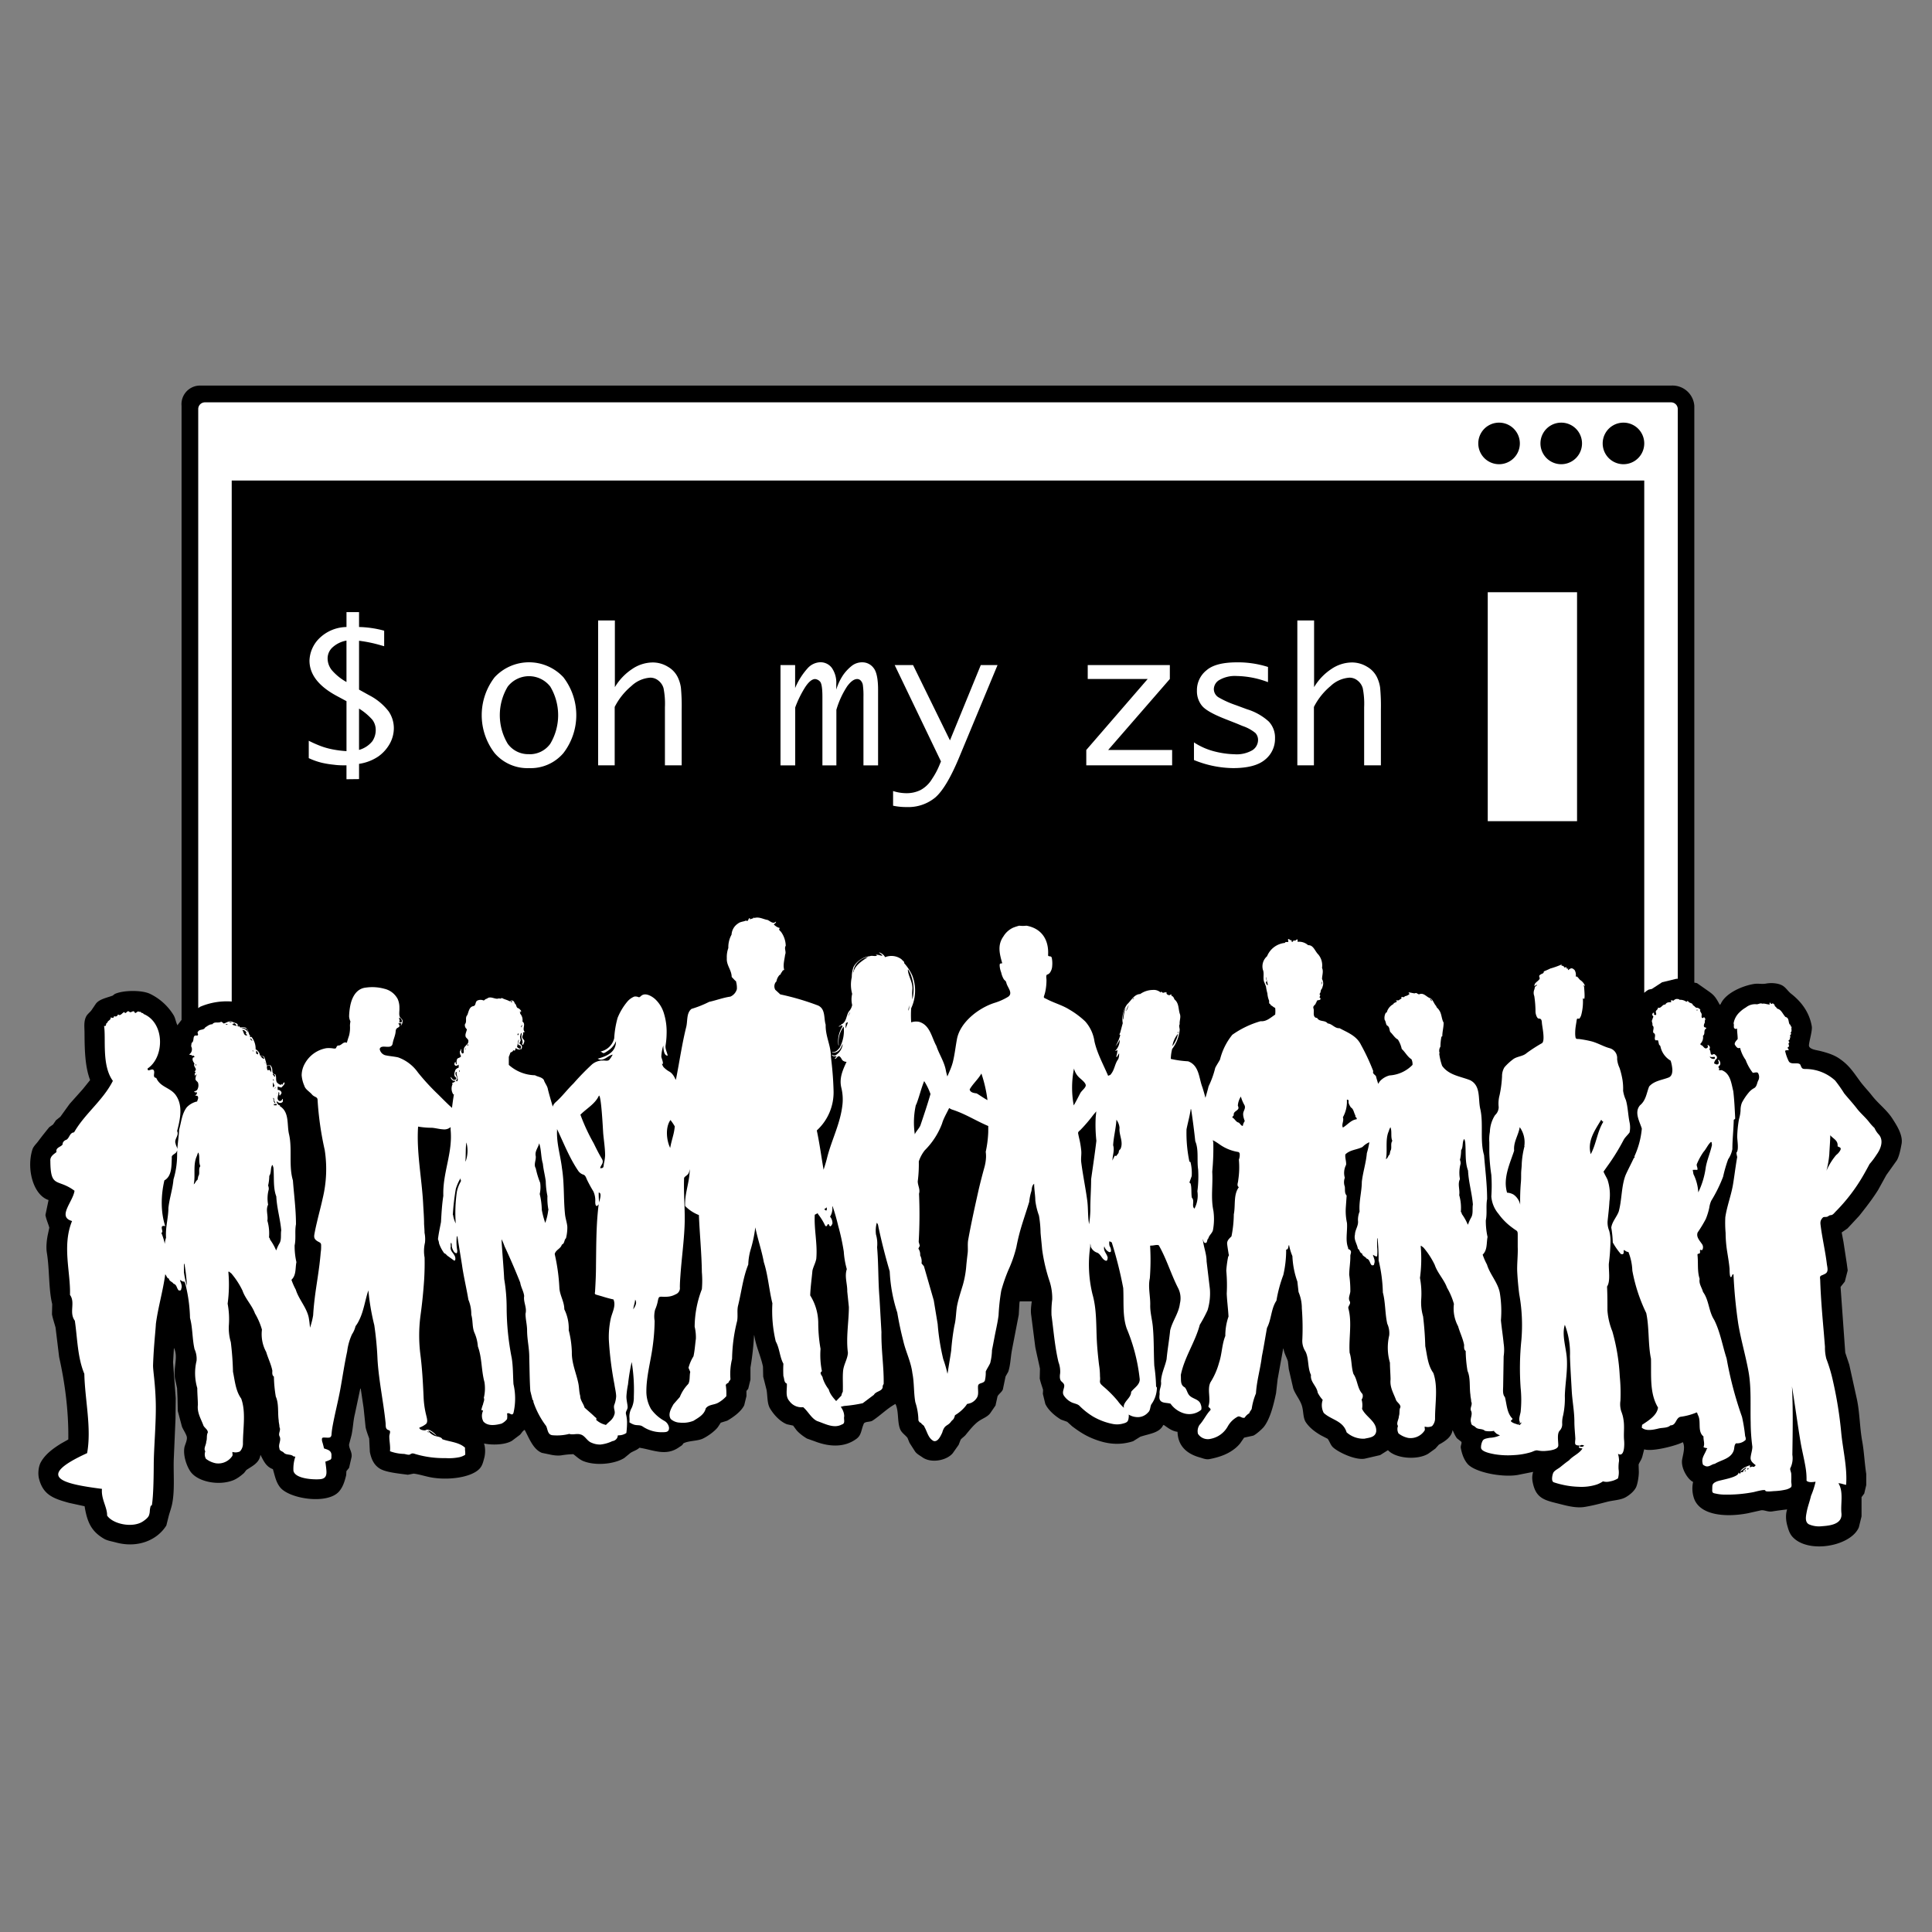 <svg xmlns="http://www.w3.org/2000/svg" viewBox="0 0 128 128"><rect x="0" y="0" width="128" height="128" fill="#808080" stroke="none"/><path fill-rule="evenodd" d="M125.983 75.792c-.065.344-.15.804-.311 1.08l-.696.977-.548.992c-.373.597-.812 1.158-1.243 1.702l-.784.844-.385.266.118.622.222 1.45.059.444-.192.74-.281.355.311 4.351.266.799.503 2.279c.194.895.183 1.85.355 2.797.127.701.149 1.39.266 2.161v.74l-.133.562-.178.237v1.272l-.178.725c-.512 1.235-3.271 1.764-4.351.681-.221-.221-.304-.472-.4-.829-.085-.316-.111-.712 0-1.036-.303.033-.656.08-.991.133-.295.047-.514-.109-.74-.074l-.858.192c-1.489.295-3.282.146-3.611-1.08a2.009 2.009 0 0 1-.03-.992c-.348-.154-.829-.921-.725-1.495.064-.356.213-.815.044-1.14-.356.206-2.011.657-2.56.474l-.118.459c-.061.239-.191.383-.252.548l.015.488c.001.298-.081.821-.192 1.036-.135.261-.414.49-.666.636-.344.2-.812.201-1.243.311-.47.12-.947.252-1.495.34-.546.088-1.157-.073-1.569-.178-.948-.241-1.568-.319-1.82-1.258-.081-.3-.117-.575-.015-.888l-1.036.207c-1.085.177-2.862-.198-3.315-.74-.228-.272-.366-.627-.444-1.051-.028-.153.094-.327.03-.414l-.281-.222c-.134-.174-.187-.336-.296-.548-.06.476-.539.764-.903.962a63.6 63.6 0 0 1-.237.266l-.474.34c-.72.435-2.153.322-2.664-.237l-.518.326-1.021.237c-.667.121-1.907-.501-2.161-.814-.124-.153-.173-.341-.296-.503l-.459-.237c-.377-.221-.732-.487-.977-.844-.22-.32-.144-.776-.296-1.184-.138-.37-.423-.706-.548-1.066l-.296-1.288-.059-.518c-.08-.258-.24-.508-.296-.844h-.015l-.37 2.042-.104.918c-.16.767-.386 1.683-.799 2.22-.114.148-.534.522-.71.592l-.607.133-.266.385a2.319 2.319 0 0 1-.488.444c-.415.295-.934.477-1.539.592-.237.045-.451-.057-.622-.104-.815-.223-1.468-.712-1.495-1.702-.398-.056-.645-.277-.917-.459l-.044.03c-.247.51-.931.557-1.509.755l-.474.296c-.984.314-1.848.164-2.708-.192-.516-.214-.919-.487-1.332-.799l-.326-.296-.414-.148c-.395-.239-.833-.61-1.036-1.036l-.163-.666.015-.266c-.062-.216-.174-.504-.222-.755l.015-.651c-.093-.458-.214-.948-.311-1.436l-.266-2.087c-.052-.309-.004-.644.035-.933h-.799l-.02.119-.044.77-.444 2.294c-.105.559-.097 1.002-.252 1.48l-.178.311a261.4 261.4 0 0 1-.178.858c-.068.177-.274.301-.355.459l-.133.607-.355.518c-.192.245-.495.336-.755.518-.321.226-.624.614-.873.918-.093.113-.244.201-.326.311l-.133.34-.385.548c-.384.481-1.421.699-2.013.281-.172-.121-.365-.217-.488-.385l-.37-.577-.133-.326c-.136-.182-.373-.324-.474-.548-.218-.486-.087-1.237-.326-1.702-.553.303-1.002.772-1.524 1.11-.144.093-.455.048-.562.178-.181.396-.155.763-.474 1.006-.797.608-1.818.561-2.797.178l-.503-.178c-.24-.142-.538-.362-.71-.577l-.207-.281-.414-.089c-.461-.183-.864-.63-1.11-1.036-.207-.343-.161-.804-.237-1.243l-.222-.873-.015-.666c-.148-.72-.458-1.303-.577-2.072h-.015a18.565 18.565 0 0 1-.237 2.131v.799l-.148.607-.118.148v.34l-.148.607c-.207.423-.722.79-1.125 1.021l-.429.133-.192.296c-.217.28-.689.622-1.021.77-.352.157-.951.124-1.273.311-.056.133-.171.173-.281.252-.868.615-1.702.174-2.619.03-.179.164-.371.205-.592.34l-.414.34c-.659.415-1.914.525-2.708.207-.256-.102-.458-.303-.666-.459-.269.006-.514.03-.784.074-.271.044-.608-.011-.799-.059l-.503-.104c-.583-.233-.853-.994-1.139-1.524-.15.082-.197.212-.311.326l-.533.4c-.445.27-1.307.297-1.85.178.1.287.09.683.015.962-.084.312-.136.531-.326.725-.551.565-2.042.765-3.182.562-.394-.07-.805-.212-1.169-.252l-.385.074c-.534-.074-1.373-.149-1.791-.37-.413-.219-.619-.608-.725-1.14l-.044-.888c-.069-.205-.182-.491-.237-.74l-.133-1.288-.192-1.288-.03.015-.355 1.672c-.114.459-.117.889-.222 1.391l-.163.622c-.022.271.22.513.163.844l-.163.71-.178.222-.015.266c-.107.437-.216.776-.459 1.066-.76.905-3.318.506-3.922-.266-.267-.342-.329-.704-.474-1.199-.44-.157-.61-.526-.814-.932h-.015c-.07.53-.565.738-.932.992l-.148.192c-.187.17-.453.374-.695.474-.923.379-2.264.144-2.797-.488-.265-.315-.57-1.105-.459-1.687.035-.182.217-.503.148-.725-.059-.19-.228-.439-.311-.636l-.281-1.051-.015-.829-.03-.681-.133-.607c-.134-.783.231-1.422-.074-2.057l-.059.947.178 2.383-.015 1.362-.118 2.753c-.022.979.073 2.009-.104 2.886-.052.261-.157.551-.222.784l-.163.651c-.599.967-1.887 1.522-3.344 1.125-.295-.08-.567-.114-.799-.252-.802-.474-1.099-1.055-1.273-2.146l-1.021-.222c-1.053-.288-1.723-.532-1.998-1.598-.083-.322-.046-.796.118-1.095.295-.538.832-.924 1.347-1.243l.474-.266c.028-1.954-.248-3.861-.607-5.461l-.237-1.954c-.07-.265-.181-.581-.237-.873l.015-.681c-.247-1.009-.171-2.292-.355-3.404-.066-.397.001-.906.074-1.243l.089-.414c-.057-.231-.207-.548-.257-.841l.207-.992c-1.018-.329-1.48-2.077-1.065-3.36.062-.193.242-.352.355-.503.252-.339.492-.639.755-.962l.252-.178.192-.281.296-.237.607-.844.873-.977.488-.607c-.327-.86-.365-1.923-.37-3.108-.002-.418-.061-.754.104-1.095.074-.154.237-.273.34-.4l.311-.459c.241-.306.707-.383 1.11-.533l.133-.104c.543-.261 1.792-.275 2.338-.015a3.727 3.727 0 0 1 1.569 1.421c.119.2.14.446.252.666l.015-.03.256-.33V26.881a1.232 1.232 0 0 1 1.123-1.332c.047-.004.095-.005.142-.004h97.451a1.45 1.45 0 0 1 1.509 1.336V65.1l.177.035.444.311c.598.425.703.438 1.065 1.125l.059-.044c.284-.679 1.326-1.182 2.175-1.332.312-.055.552.023.829-.03.303-.058.76-.045 1.065.118.252.135.382.384.592.548.643.501 1.209 1.194 1.376 2.161.057.329-.242 1.187-.178 1.332.094.213.5.246.755.311.452.114.873.248 1.213.474.667.443.943.89 1.406 1.524.243.332.542.632.799.962.415.535.995.954 1.361 1.539.207.331.708 1.046.592 1.658z" clip-rule="evenodd"/><path fill="#FFF" d="m111.037 64.854-.917.222-.681.444-.207.044a1.31 1.31 0 0 0-.296.216V31.835H15.352v34.518a4.493 4.493 0 0 0-2.101.352l-.118.085V27.1c0-.245.199-.444.444-.444h97.135c.245 0 .444.199.444.444v37.748a.471.471 0 0 0-.119.006zm-11.72-36.853a1.377 1.377 0 1 0 0 2.754 1.377 1.377 0 0 0 0-2.754zm4.119 0a1.377 1.377 0 1 0 0 2.754 1.377 1.377 0 0 0 0-2.754zm4.123 0a1.377 1.377 0 1 0 0 2.754 1.377 1.377 0 0 0 0-2.754z"/><path fill="#FFF" d="M98.567 39.236h5.917v15.17h-5.917zM85.952 50.705v-9.598h1.11v4.418a3.73 3.73 0 0 1 1.146-1.202 2.46 2.46 0 0 1 1.342-.433c.364-.004.722.097 1.032.289.283.162.51.406.651.699.1.212.169.438.203.67.045.485.062.971.052 1.458v3.7h-1.11v-3.848a5.29 5.29 0 0 0-.092-1.262.972.972 0 0 0-.337-.503.838.838 0 0 0-.54-.196 2.008 2.008 0 0 0-1.25.551c-.46.382-.838.854-1.109 1.388v3.87h-1.098zM79.103 50.354v-1.169c.431.283.908.49 1.409.611.413.104.836.163 1.261.174.42.035.841-.059 1.206-.27a.81.81 0 0 0 .37-.677.672.672 0 0 0-.174-.459 2.693 2.693 0 0 0-.854-.466l-.37-.155-.769-.303c-.821-.322-1.342-.618-1.557-.892a1.523 1.523 0 0 1-.325-.988 1.68 1.68 0 0 1 .632-1.35c.425-.37 1.11-.529 2.06-.529a6.596 6.596 0 0 1 2.016.307v1.006a6.107 6.107 0 0 0-2.082-.407 2.046 2.046 0 0 0-1.11.248.718.718 0 0 0-.396.614c0 .239.132.458.344.57.353.201.725.367 1.109.496l.74.274c.536.161 1.03.439 1.446.814.28.3.429.7.414 1.11a1.766 1.766 0 0 1-.666 1.421c-.441.37-1.148.555-2.119.555a7.038 7.038 0 0 1-2.585-.535zM71.969 50.705v-1.017l4.068-4.703h-3.972v-.921h5.44v.921l-4.086 4.703h4.238v1.017zM62.342 50.446l-3.066-6.382h1.217l2.445 4.988 2.041-4.988h1.11l-2.567 6.175c-.545 1.297-1.061 2.161-1.55 2.59a2.798 2.798 0 0 1-1.901.64 4.139 4.139 0 0 1-.902-.089v-.973c.282.093.576.141.873.144.329.006.655-.066.95-.211.316-.174.579-.429.762-.74.194-.287.358-.593.488-.914l.1-.24zM51.71 50.705v-6.641h.969v1.521c.206-.492.495-.945.854-1.339.209-.222.495-.354.799-.37a.937.937 0 0 1 .777.37c.215.315.319.692.296 1.073v.37c.105-.352.263-.685.47-.988a2.88 2.88 0 0 1 .573-.599 1.11 1.11 0 0 1 .684-.222c.291 0 .565.137.74.37.203.241.303.74.303 1.447v5.01h-.969v-4.536a5.027 5.027 0 0 0-.037-.766.55.55 0 0 0-.141-.311.316.316 0 0 0-.233-.107c-.207 0-.425.155-.662.474a5.792 5.792 0 0 0-.721 1.565v3.682h-.925v-4.532c0-.585-.055-.932-.17-1.032a.502.502 0 0 0-.311-.155c-.203 0-.422.178-.655.529-.27.426-.493.88-.666 1.354v3.837h-.975zM39.627 50.705v-9.598h1.11v4.418a3.73 3.73 0 0 1 1.146-1.202 2.46 2.46 0 0 1 1.342-.433c.364-.004.722.097 1.032.289.283.162.51.406.651.699.1.212.169.438.203.67.045.485.062.971.052 1.458v3.7h-1.11v-3.848a5.29 5.29 0 0 0-.092-1.262.972.972 0 0 0-.337-.503.84.84 0 0 0-.54-.196 2.008 2.008 0 0 0-1.25.551c-.46.382-.838.854-1.109 1.388v3.87h-1.098zM35.052 50.89a2.862 2.862 0 0 1-2.282-.995 4.12 4.12 0 0 1 0-5.025 3.113 3.113 0 0 1 4.556 0 4.12 4.12 0 0 1 0 5.025 2.845 2.845 0 0 1-2.274.995zm0-.921a1.668 1.668 0 0 0 1.405-.692 3.703 3.703 0 0 0 0-3.789 1.785 1.785 0 0 0-2.818 0 3.68 3.68 0 0 0 0 3.789c.327.45.857.708 1.413.688v.004zM22.955 51.627v-.921c-.266 0-.544 0-.828-.041a6.264 6.264 0 0 1-.806-.13 4.564 4.564 0 0 1-.865-.307v-1.151c.252.128.51.243.773.344.259.098.527.173.799.226.307.06.617.099.928.118v-3.311l-.64-.344c-1.206-.647-1.812-1.428-1.812-2.346.019-.533.234-1.04.603-1.424a2.629 2.629 0 0 1 1.849-.799v-.988h.832v.988a6.877 6.877 0 0 1 1.664.244v1.029l-.211-.059a8.994 8.994 0 0 0-1.453-.303v3.237l.666.37c.503.256.944.62 1.291 1.066.225.327.346.713.348 1.11 0 .358-.09.711-.263 1.025a2.562 2.562 0 0 1-.762.855 3.085 3.085 0 0 1-1.28.492v1.01l-.833.01zm0-6.442V42.44c-.345.06-.665.216-.925.451a.988.988 0 0 0-.325.74c.004.279.102.549.277.766.276.318.605.585.973.788zm.832 1.761v2.738c.344-.095.65-.294.877-.57.149-.218.229-.476.229-.74a1.109 1.109 0 0 0-.226-.692 3.937 3.937 0 0 0-.88-.736z"/><path fill="#FFF" fill-rule="evenodd" d="M124.333 76.491a4.878 4.878 0 0 1-.47.629 22 22 0 0 1-.37.673 11.639 11.639 0 0 1-1.868 2.468c-.096.096-.196.244-.325.244a.303.303 0 0 0-.17.07c-.144.1-.288.007-.37.1-.196.211-.159.351-.126.61s.078.514.122.77c.096.551.207 1.106.274 1.661.026.233.137.529-.092.666a2.092 2.092 0 0 1-.263.122c-.144.063-.081.185-.081.329.037 1.151.137 2.294.237 3.441l.078.955c-.007.269.024.538.092.799.184.481.331.976.44 1.48.255 1.119.437 2.254.544 3.397.107 1.14.414 2.324.325 3.471-.17-.026-.333-.107-.51-.107.355.566.133 1.362.2 1.991.07.714-.725.818-1.287.855a1.675 1.675 0 0 1-.862-.122c-.3-.155-.2-.562-.148-.847.07-.355.203-.692.281-1.043.13-.302.231-.615.303-.936-.166.022-.47.074-.599-.07a4.761 4.761 0 0 0-.067-.892c-.089-.536-.222-1.062-.318-1.598-.211-1.247-.377-2.509-.581-3.759.078 1.51.048 3.027.026 4.536.047.296.003.599-.126.869-.059.089.052.285.052.392a4.36 4.36 0 0 1 0 .485c-.004.126.07.344-.033.418a.922.922 0 0 1-.303.137 4.1 4.1 0 0 1-.788.104c-.133.007-.592.07-.595-.037-.004-.107-.669.081-.777.104a9.238 9.238 0 0 1-2.019.163 2.655 2.655 0 0 1-.444-.055c-.17-.037-.277-.03-.277-.215.019-.337-.048-.448.3-.596.237-.104 1.446-.263 1.446-.585.055 0 .081.155.104.052.022-.104.129-.085.211-.085-.089-.115.174-.166.196-.318a1.72 1.72 0 0 0-.407.318c.081-.263.425-.377.651-.459.019.011-.063.196.092.107.081-.044.104.011.163 0 .059-.011.081-.078.133-.104-.189-.148-.366-.278-.344-.518.022-.241.115-.474.115-.714a12.77 12.77 0 0 1-.111-1.598c-.03-1.117.052-2.298-.141-3.367-.192-1.069-.507-2.116-.684-3.189a32.29 32.29 0 0 1-.314-3.271c-.118 0-.081.17-.17.189-.089.019-.089-.455-.089-.544-.033-.381-.1-.77-.159-1.14a8.26 8.26 0 0 1-.104-1.247 7.68 7.68 0 0 1-.019-1.04c.118-.781.407-1.487.525-2.261.059-.37.107-.74.163-1.11.03-.203.063-.411.1-.614-.011-.044-.07-.27-.041-.303.159-.189.041-.792.041-1.058.01-.385.049-.768.118-1.147.056-.187.091-.379.104-.573a1.332 1.332 0 0 1 .092-.522 3.77 3.77 0 0 1 .448-.666c.101-.125.227-.227.37-.3.17-.111.17-.303.251-.481a.5.5 0 0 0 .019-.466c-.044-.155-.244-.063-.37-.063-.2-.258-.36-.545-.473-.851a2.36 2.36 0 0 1-.37-.803c-.17.067-.237-.052-.329-.181-.092-.129.085-.3.17-.4.004-.229-.041-.466-.041-.699a.198.198 0 0 0-.074.033c-.226-.037-.092-.241-.155-.37a1.29 1.29 0 0 1 .396-.74c.124-.124.265-.231.418-.318a.964.964 0 0 1 .714-.211c.133 0 .237-.1.37-.037.166-.033.322.052.496.052 0-.041-.03-.089 0-.115.03-.026.067.033.067.033.011.081.092.033.133 0 .059.048.155.107.129.181.066.05.123.11.17.178.277.059.362.366.547.551.229.044.185.292.255.455.019.055.129.078.074.148l.081.056c-.059.13.055.289-.081.37.141.141-.148.178.026.307l-.085.033c.067.096-.011.133-.078.2l.07.122c-.141.067.015.181-.048.281-.159.055 0 .137 0 .222a.236.236 0 0 1-.129 0 .572.572 0 0 1-.115.037c.038.179.092.353.163.522.092.215.111.292.351.318.166.015.444-.048.51.115.096.259.141.259.399.259.704.018 1.378.29 1.897.766.215.273.415.557.599.851.285.348.588.67.869 1.04.233.292.529.54.766.84.112.147.235.284.37.411.071.163.17.312.292.44.344.401.108.967-.148 1.319zm-8.694 20.912c-.004 0-.092.081-.03.081a.137.137 0 0 1 .067-.03l-.037-.051zm.109-.073c.023.067.062-.005.101.002-.007-.076-.04-.077-.101-.002zm5.997-21.383c.041-.403-.274-.481-.492-.74.03.007-.055 1.125-.055 1.247-.03.375-.094.747-.192 1.11a4.24 4.24 0 0 1 .647-1.043.961.961 0 0 0 .281-.333c.066-.171-.067-.171-.189-.241zm-6.879-1.754c-.015.651-.092 1.317-.092 1.939a1.795 1.795 0 0 1-.281.677c-.136.376-.247.76-.333 1.151a9.514 9.514 0 0 1-.784 1.591 1.673 1.673 0 0 0-.133.47 4.34 4.34 0 0 1-.229.74 8.705 8.705 0 0 1-.54.892c-.118.314.159.562.314.81a.37.37 0 0 1 0 .34c-.052.052-.096 0-.148 0-.037.092.048.211-.078.259-.048-.011-.1.015-.1.074.063.548-.026 1.066.144 1.595-.063.322.148.573.222.862.403.548.37 1.28.74 1.85.403.799.547 1.706.825 2.56a24.334 24.334 0 0 0 1.021 3.874c.094.42.163.845.207 1.273a.418.418 0 0 1 .033.244.813.813 0 0 1-.64.229c-.126.118-.1.3-.144.455-.181.574-.828.636-1.261.906-.214.022-.362.229-.614.152-.078-.044-.189-.067-.189-.178-.104-.374.166-.636.266-.951.015-.019.041-.03.041-.056-.089-.03-.196-.015-.251-.089.1-.211-.018-.459 0-.692-.429-.348-.129-.999-.37-1.421-.03-.059-.026-.126-.081-.174a3.995 3.995 0 0 1-1.061.289c-.34.067-.281.57-.677.57-.207.192-.533.141-.799.211-.333.081-.843.192-1.11-.07.026-.059.026-.118.026-.174.407-.274.991-.618 1.058-1.147-.566-.94-.44-2.087-.466-3.23-.203-.98-.107-2.061-.314-3.03a11.022 11.022 0 0 1-.921-2.808 3.686 3.686 0 0 0-.263-1.243c-.118.011-.2-.085-.3-.126-.033.092.041.248-.1.281l-.1-.018a4.63 4.63 0 0 1-.533-.762 6.908 6.908 0 0 0-.1-.984c.055-.4.362-.703.496-1.073.214-.784.166-1.683.459-2.423.166-.37.366-.74.536-1.11.037-.019.089-.067.037-.104a5.58 5.58 0 0 0 .496-1.85c-.144-.47-.518-1.08-.122-1.543.403-.333.433-.818.607-1.247.337-.388.869-.425 1.317-.607.2-.104.222-.329.222-.518a2.616 2.616 0 0 0-.115-.588 1.425 1.425 0 0 1-.68-.966l-.089-.1-.063-.278a.659.659 0 0 0-.166 0c-.144-.129.089-.389-.144-.499-.07-.159.107-.355-.07-.5.048-.137-.089-.255 0-.37 0-.104.141-.215 0-.285a.247.247 0 0 1 .037-.163c.022 0 .033-.03.07 0 .037.03-.019.041 0 .089.018.048.081.048.129.048.059-.078-.03-.167 0-.252.03-.085.166-.141.126-.241.222.096.288-.226.499-.2.078-.155.226-.155.37-.155.055-.037-.048-.104.026-.13l.152.026a.29.29 0 0 1 .192-.111c.07.004.159-.004.2.055a.708.708 0 0 1 .462.137l.03-.033c.015-.03.055-.019.089 0 .07.144.288.078.307.263.1.019.141.141.233.159a.303.303 0 0 1 .259.137c-.041.1.026.141.074.248.048.107-.063.3.1.3a.066.066 0 0 1 .107-.029c.044.037.044.096.044.152-.059.048-.004.126-.041.2-.037.074-.074.181-.037.252.037.07.144.019.144.118-.218.107-.037.363-.218.477a.6.6 0 0 1-.17.533c-.011.1.081.074.152.148.07.074.148.196.263.148.03-.026.055-.03.081-.074.026-.044-.063-.137 0-.137s.081.067.122.1a.212.212 0 0 1-.026.189c.133.089.007.466.27.318.063-.03.118.033.152.07a.171.171 0 0 1 .067.226.463.463 0 0 0-.174.314c.089.03.192.122.281.03.048-.033.018-.115.018-.152s-.037-.052-.037-.092c.063-.07.089.041.115.07a.31.31 0 0 1 .026.222c-.03.092-.196.133-.07.229a.338.338 0 0 1-.019.137.637.637 0 0 0 .185 0c.588.215.64.877.773 1.395.07.603.096 1.173.126 1.809-.01.049-.066.06-.095.09zm-2.46-7.293c-.018.019.007.059.037.044s.03-.015.03-.044h-.067zm.452 9.421c-.177.256-.326.53-.444.818-.019.137.085.244.037.37a2.552 2.552 0 0 0-.303 0l.048.281c.185.372.293.777.318 1.191V79a5.471 5.471 0 0 0 .499-1.672c.089-.499.303-.969.411-1.48-.026-.063.011-.189-.074-.189-.211.192-.3.451-.492.662zm.747-6.172c0-.041.026-.078 0-.122-.126-.015-.244.048-.325-.044l.022.078a.325.325 0 0 0 .303.088zm-6.043 5.387c-.264.506-.56.995-.884 1.465l-.44.622c.074.189.185.355.266.54a3.2 3.2 0 0 1 .126 1.425c-.022.437-.078.873-.122 1.31-.015.221.022.443.107.647.067.262.094.533.081.803-.012.463-.048.925-.107 1.384-.015.425.118 1.165-.118 1.506.026.529.026 1.058.026 1.587.036.474.146.94.325 1.38.277.972.442 1.973.492 2.982.052.535.067 1.073.044 1.61a1.58 1.58 0 0 0 .055.71c.075.187.126.382.152.581.07.451-.007.899.037 1.347.022.218.044 1.151-.407.884.046.153.069.311.07.47-.03.181-.04.365-.03.548a1.42 1.42 0 0 1-.041.611 1.461 1.461 0 0 1-.514.196.893.893 0 0 1-.481 0 1.68 1.68 0 0 1-.462.226 3.333 3.333 0 0 1-1.158.133 5.52 5.52 0 0 1-1.109-.148 5.236 5.236 0 0 1-.525-.148c-.181-.063-.111-.433-.048-.603.063-.17.311-.278.455-.389.2-.159.392-.322.599-.462.259-.3.669-.437.888-.781-.04-.037-.405-.023-.151-.191a.096.096 0 0 0-.015.054l-.015.011c.055 0 .24.052.285-.085-.069-.024-.203-.051-.251.015-.125-.007-.285-.015-.322-.096-.037-.081 0-.259 0-.37-.019-.37-.063-.74-.063-1.11 0-.707-.137-1.343-.178-2.105-.041-.762-.092-1.502-.115-2.242a5.25 5.25 0 0 0-.34-2.083c-.214.684.085 1.502.133 2.22.055.844-.107 1.643-.133 2.479a5.36 5.36 0 0 1-.115 1.313 1.762 1.762 0 0 0-.059.555.614.614 0 0 1-.152.433c-.207.189-.107.692-.107.988 0 .296-.599.352-.84.37a1.846 1.846 0 0 1-.514-.03c-.155-.037-.303.067-.459.115a4.73 4.73 0 0 1-1.139.192 5.45 5.45 0 0 1-1.25-.055c-.229-.044-.917-.159-.917-.444a.913.913 0 0 1 .115-.466c.078-.13.307-.148.448-.181.24-.007.476-.063.693-.162a1.753 1.753 0 0 1-.26-.13c-.03-.07-.129-.081-.129-.17-.2.041-.406.041-.607 0-.174-.17-.459-.067-.629-.244-.092-.107-.285-.104-.285-.289-.111-.274.133-.544-.018-.814-.067-.204.129-.385.018-.599.007-.141-.048-.281-.048-.437-.078-.507.015-1.114-.192-1.584a8.534 8.534 0 0 1-.122-1.325c-.133-.093-.104-.266-.104-.4-.081-.429-.281-.818-.399-1.236a2.471 2.471 0 0 1-.277-1.48 4.55 4.55 0 0 0-.455-1.073c-.2-.548-.632-.969-.817-1.517a5.27 5.27 0 0 0-.74-1.14l-.163-.126-.026.026c.062.703.046 1.41-.048 2.109.084.452.113.913.085 1.373-.03.396.011.795.122 1.177.078.67.126 1.299.144 1.968.126.611.163 1.262.533 1.776.322.899.115 2.013.115 2.979a.74.74 0 0 1-.2.544.685.685 0 0 1-.484.03c-.022.1.044.189-.022.281a1.11 1.11 0 0 1-1.073.47 1.544 1.544 0 0 1-.64-.296.594.594 0 0 1-.037-.496c-.133-.196.059-.429.059-.647.074-.203 0-.407.104-.599.007-.192-.2-.296-.285-.455-.159-.448-.429-.847-.37-1.38-.004-.37-.041-.74-.041-1.11a3.567 3.567 0 0 1-.048-1.809 1.488 1.488 0 0 0-.129-.773c-.152-.67-.118-1.428-.292-2.068a9.946 9.946 0 0 0-.281-2.131c.003-.494-.022-.988-.074-1.48l-.026.048v.54c.024.207.024.415 0 .622-.111.037-.189-.067-.277-.096.03.159.148.329.104.529-.033.055-.004.163-.104.163h-.078c-.144-.133-.118-.385-.344-.444-.063-.13-.292-.163-.292-.337-.178-.041-.148-.244-.285-.318-.048-.318-.277-.581-.192-.932.007-.333.248-.588.2-.936a1.48 1.48 0 0 1 .107-.592c-.052-.677.148-1.325.148-1.968.074-.655.277-1.243.333-1.898.072-.239.127-.482.167-.727a1.38 1.38 0 0 0-.455.313c-.366.192-.814.178-1.135.492-.033.237.07.455.048.692a1.168 1.168 0 0 0-.085.858.841.841 0 0 0 0 .585c.026.222-.03.425.122.592l-.052.74a3.73 3.73 0 0 0 .074 1.08c.041.536-.122 1.162.078 1.646-.022.122.115.089.144.163.1.111 0 .248 0 .37.011.389-.074.851-.074 1.251.049.342.074.687.074 1.032.018.248-.185.503-.03.74.063.178-.107.27-.107.429.266.921.026 1.994.089 2.96.148.459.107.955.255 1.41.281.411.248.955.595 1.325a.39.39 0 0 1-.055.37c.056.2.066.41.03.614.248.551.995.836.936 1.51-.07.396-.488.4-.78.47a1.668 1.668 0 0 1-1.18-.422c-.237-.784-1.024-.821-1.516-1.288a1.093 1.093 0 0 1-.067-.862 2.162 2.162 0 0 1-.333-.481c-.056-.433-.507-.707-.444-1.173-.237-.474-.126-1.095-.37-1.561a1.271 1.271 0 0 1-.203-.784c.031-.689.02-1.38-.033-2.068a2.725 2.725 0 0 0-.218-1.08l-.078-.692a5.719 5.719 0 0 1-.329-1.687 3.543 3.543 0 0 1-.222-.74c-.078.096-.015.307-.192.307a7.255 7.255 0 0 1-.189 1.687 9 9 0 0 0-.455 1.698c-.359.533-.329 1.243-.625 1.802-.115.629-.214 1.269-.34 1.891-.1.833-.34 1.602-.392 2.453-.136.327-.231.67-.281 1.021-.041.104-.137.181-.159.292a.903.903 0 0 0-.307.292c-.17.063-.281-.115-.444-.074-.29.148-.528.38-.684.666a1.65 1.65 0 0 1-1.109.807.781.781 0 0 1-.858-.329.742.742 0 0 1 .1-.585c.266-.292.436-.666.688-.944.144-.126-.07-.185-.1-.285.189-.488-.096-1.125.141-1.598a4.77 4.77 0 0 0 .57-1.302c.192-.566.185-1.206.414-1.769a3.817 3.817 0 0 1 .211-1.284c-.026-.511-.096-1.006-.118-1.521.027-.507.017-1.015-.03-1.521a7.41 7.41 0 0 1 .115-.877c.004-.07.1-.144.044-.203-.033-.226-.074-.444-.1-.681-.026-.237.152-.377.285-.511a7.72 7.72 0 0 0 .155-1.462c.122-.603-.037-1.291.333-1.795-.166-.115-.041-.311-.041-.463.071-.45.086-.908.044-1.362a.896.896 0 0 0 .055-.37.149.149 0 0 0-.089-.137 2.902 2.902 0 0 1-1.254-.511 3.767 3.767 0 0 0-.439-.271c.01.048.02.097.032.145.015.648-.008 1.297-.07 1.943.052.907-.104 1.728.078 2.59.058.418.049.843-.026 1.258-.037.218-.263.355-.307.57-.126.078-.037.385-.27.281a.311.311 0 0 1-.074-.229l-.019.044c.048.488.244.925.244 1.428l.218 1.828a3.82 3.82 0 0 1-.155 1.41 9.75 9.75 0 0 1-.514.962c-.307 1.158-1.021 2.146-1.257 3.33.026.307-.055.659.263.814.141.155.159.366.296.525.237.263.669.244.769.633a.543.543 0 0 1 .026.326c-.3.252-.702.347-1.084.255a1.685 1.685 0 0 1-.95-.655c-.27-.092-.71.011-.74-.4a1.39 1.39 0 0 1 .018-.241c-.041-.303.137-.525.089-.825.018-.529.263-.977.37-1.48.059-.644.174-1.265.237-1.909.148-.625.57-1.136.647-1.787a1.481 1.481 0 0 0-.133-1.043c-.466-.918-.754-1.913-1.269-2.812-.178-.056-.355.037-.547.019l-.026.026c.042.714.036 1.429-.019 2.142-.129.588.044 1.195.026 1.791-.007.522.148.999.181 1.513.07.792.048 1.713.089 2.494.067.454.107.911.118 1.369l.055.078a1.937 1.937 0 0 1-.37 1.11c-.085.163-.055.4-.214.533a.906.906 0 0 1-.814.303 1.108 1.108 0 0 1-.471-.162.718.718 0 0 1 .001.18c-.03.274-.092.344-.37.414a1.442 1.442 0 0 1-.666.033 4.227 4.227 0 0 1-1.309-.485 4.673 4.673 0 0 1-.917-.721c-.133-.133-.374-.152-.544-.241a1.298 1.298 0 0 1-.477-.418c-.133-.192-.048-.355 0-.562.048-.207-.041-.274-.174-.396-.133-.122-.111-.381-.085-.54a1.777 1.777 0 0 0-.111-.74c-.244-1.021-.322-2.072-.462-3.108a6.268 6.268 0 0 1 .048-1.043 3.644 3.644 0 0 0-.166-1.173 11.527 11.527 0 0 1-.503-2.139c-.03-.37-.074-.74-.104-1.11a7.33 7.33 0 0 0-.107-1.136 4.472 4.472 0 0 1-.24-.995c-.004-.37-.078-.74-.078-1.11-.148.104-.152.311-.178.474a3.408 3.408 0 0 0-.148.721c-.152.507-.325 1.01-.481 1.517-.151.486-.275.98-.37 1.48a8.353 8.353 0 0 1-.529 1.521c-.187.444-.345.9-.473 1.365-.093.54-.152 1.085-.178 1.632-.063.511-.189 1.01-.281 1.513-.052.266-.1.533-.155.799a3.862 3.862 0 0 1-.118.855c-.085.192-.211.366-.296.562.008.199-.011.398-.055.592-.085.229-.433.126-.455.37-.022.244.063.551-.074.77a.861.861 0 0 1-.37.337c-.09.039-.184.065-.281.078-.044.07-.093.137-.148.2-.188.219-.41.403-.657.549a.639.639 0 0 1-.061.18c-.03.107-.144.159-.196.241-.233.325-.43.174-.587.733-.11.232-.286.628-.567.554-.362-.185-.422-.61-.607-.925-.026-.13-.2-.17-.233-.285-.089.007-.129-.093-.17-.152a3.988 3.988 0 0 0-.203-1.206c-.115-.625-.07-1.31-.196-1.924-.092-.762-.44-1.413-.607-2.153a22.613 22.613 0 0 1-.396-1.868c-.288-.882-.456-1.8-.499-2.727a40.037 40.037 0 0 1-.74-2.908c-.022-.107-.03-.241-.118-.307a1.977 1.977 0 0 0-.052.773c.08.275.105.563.074.847.1 1.147.063 2.227.159 3.367l.129 2.253c-.022 1.158.166 2.279.148 3.426l-.067.137c.041.37-.436.326-.581.592-.248.185-.496.374-.74.555a9.16 9.16 0 0 1-1.209.181c-.077.01-.161.039-.247.055.133.189.229.394.229.64-.052.185.104.463-.155.533-.529.292-1.128-.056-1.638-.226-.388-.181-.599-.647-.928-.921a.976.976 0 0 1-.913-.407c-.281-.318-.144-.74-.166-1.154-.2-.067-.159-.329-.229-.492a7.568 7.568 0 0 1 0-.825c-.248-.448-.248-1.018-.507-1.48a8.742 8.742 0 0 1-.222-2.523c-.222-.888-.288-1.861-.566-2.72-.144-.788-.407-1.528-.566-2.312a8.662 8.662 0 0 1-.3 1.443c-.1.332-.156.675-.166 1.021-.344.844-.448 1.795-.669 2.694-.092.348-.007.666-.067 1.036a10.852 10.852 0 0 0-.337 2.523 4.096 4.096 0 0 0-.107 1.328c-.004.096-.126.148-.126.244-.067.037-.155.078-.185.159.037.245.049.493.037.74a2.094 2.094 0 0 1-.555.44c-.266.144-.621.104-.81.37-.096.414-.503.625-.81.818a1.895 1.895 0 0 1-.906.122.953.953 0 0 1-.599-.237c-.207-.322.022-.699.181-.984l.418-.477c.128-.321.318-.614.558-.862.133-.229.07-.544.133-.799l-.115-.274c.071-.269.182-.526.329-.762.085-.385.104-.755.159-1.162a3.065 3.065 0 0 0-.081-.799 7.01 7.01 0 0 1 .477-2.483 6.484 6.484 0 0 0 0-1.132c-.015-1.254-.148-2.56-.196-3.781a2.593 2.593 0 0 1-.913-.599c-.033-.792.255-1.473.3-2.242.007-.067.017-.133.025-.2a5.09 5.09 0 0 1-.081.237c-.067.17-.218.196-.311.337-.044 1.077.078 2.124.03 3.215-.048 1.091-.2 2.172-.274 3.256-.019.259-.037.518-.037.777a.438.438 0 0 1-.281.47 1.277 1.277 0 0 1-.566.159 2.643 2.643 0 0 1-.333 0c-.211-.011-.222.037-.27.229a2.691 2.691 0 0 1-.192.633 1.81 1.81 0 0 0-.03.74 13.414 13.414 0 0 1-.122 1.639c-.126.988-.425 2.016-.425 3.015-.005.415.101.824.307 1.184.231.322.53.588.876.781a.621.621 0 0 1 .318.455c.011.3-.207.3-.451.3a2.22 2.22 0 0 1-1.283-.37c-.192-.137-.381-.059-.603-.137a1.286 1.286 0 0 1-.288-.148 1.839 1.839 0 0 0 0-.348 1.133 1.133 0 0 1 .152-.61c.103-.233.151-.486.141-.74a11.332 11.332 0 0 0-.141-2.298c-.109.488-.191.982-.244 1.48a5.914 5.914 0 0 0-.104.762c-.015.255.074.551.078.74.004.189-.159.289-.107.481.052.207.074.42.067.633a5.878 5.878 0 0 1-.044.607.907.907 0 0 1-.507.155l-.06.004a.369.369 0 0 1-.099.244.418.418 0 0 1-.263.137c-.249.12-.517.196-.791.226-.2.003-.398-.037-.581-.118-.307-.107-.436-.481-.74-.551-.244-.078-.514.044-.74-.037a3.266 3.266 0 0 1-1.11.089c-.333-.03-.314-.396-.425-.614a5.603 5.603 0 0 1-.825-1.539c-.033-.056.004-.163-.074-.189l-.148-.592c-.048-.699-.048-1.465-.07-2.179.011-.633-.144-1.21-.144-1.85-.004-.374-.104-.718-.104-1.088.107-.414-.155-.766-.089-1.173-.037-.314-.215-.577-.263-.892a44.727 44.727 0 0 0-1.043-2.416 2.903 2.903 0 0 0-.196-.455c.044.851.133 1.739.178 2.638.108.629.162 1.267.163 1.906.005 1.118.118 2.233.337 3.33.092.566.078 1.14.115 1.728a4.202 4.202 0 0 1 0 1.906c-.1.252-.266-.067-.425.041.019.123.019.247 0 .37-.099.127-.225.23-.37.3-.381.1-.899.189-1.195-.137a.777.777 0 0 1-.026-.71c-.026-.063-.089-.015-.111-.063.025-.127.062-.25.111-.37.019-.141.118-.285.052-.429.082-.342.096-.696.041-1.043-.215-.792-.155-1.598-.436-2.364a2.752 2.752 0 0 0-.207-.862c-.185-.388-.107-.829-.229-1.236a2.48 2.48 0 0 0-.192-.999c-.129-.777-.325-1.576-.425-2.316l-.3-1.85-.037-.059a3.16 3.16 0 0 0 .03.999c-.022.055.007.185-.111.137-.118-.048-.174-.185-.226-.318-.052-.133-.007-.274-.074-.37-.048.078-.026.174-.026.259-.092.348.362.496.3.866-.004.037-.026.063-.074.063l-.399-.289c-.1-.052-.144-.174-.255-.192a2.49 2.49 0 0 1-.344-.648 1.041 1.041 0 0 0-.074-.285c.044-.388.129-.766.2-1.14.033-.588.067-1.177.155-1.739-.052-1.543.636-2.842.481-4.388l.004-.165a.644.644 0 0 1-.5.15c-.263-.015-.496-.085-.74-.104-.307 0-.614-.026-.917-.078-.115 1.713.251 3.441.337 5.15.022.433.059.866.059 1.299.011.196.03.392.03.585.044.215.054.436.03.655a2.417 2.417 0 0 0-.026.984c.011.474 0 .947-.026 1.421a34.01 34.01 0 0 1-.248 2.449c-.112.86-.112 1.73 0 2.59.115.907.166 1.831.207 2.756.014.411.071.819.17 1.217.037.167.133.448 0 .588a1.486 1.486 0 0 1-.447.248c-.019.167.366.207.422.167.196-.133.588.2.717.37-.144-.078-.396-.329-.558-.329.11.152.261.269.436.337.133.052.444.063.503.226.488.174 1.11.192 1.505.562-.015.159.03.307.007.47a1.192 1.192 0 0 1-.37.155 3.459 3.459 0 0 1-.936.063 6.581 6.581 0 0 1-1.997-.27c-.178-.063-.233-.048-.34.022-.107.07-.314-.03-.436-.03a2.841 2.841 0 0 1-.902-.178c.037-.333-.044-.655-.044-.988.004-.155.133-.359-.037-.407-.244-.067-.189-.281-.211-.496-.144-1.395-.447-2.775-.533-4.177a21.573 21.573 0 0 0-.214-2.283 15.374 15.374 0 0 1-.392-2.305c-.226.659-.303 1.373-.625 2.002a2.003 2.003 0 0 1-.226.37 1.687 1.687 0 0 1-.233.536 3.862 3.862 0 0 0-.322 1.14c-.178.818-.296 1.632-.448 2.472-.152.84-.37 1.661-.521 2.497a5.007 5.007 0 0 0-.067.533c-.022.233-.159.215-.392.203-.233-.011-.266-.007-.233.241.051.157.092.316.128.477.24.085.509.132.493.477-.011.096.033.252-.126.289-.09.045-.183.081-.278.109.015.117.031.234.045.354.044.385.096.758-.37.807-.411.044-1.683-.011-1.79-.555a2.497 2.497 0 0 1 .127-.936 1.853 1.853 0 0 1-.127-.019c-.174-.17-.466-.063-.636-.241-.092-.111-.292-.107-.292-.292-.096-.27.152-.54 0-.81-.085-.207.115-.388 0-.599.007-.141-.048-.281-.048-.437-.074-.507.019-1.114-.192-1.58a8.651 8.651 0 0 1-.126-1.325c-.137-.092-.104-.263-.104-.396-.085-.433-.285-.818-.407-1.236a2.448 2.448 0 0 1-.281-1.48 4.614 4.614 0 0 0-.462-1.073c-.2-.548-.64-.969-.828-1.517a5.344 5.344 0 0 0-.74-1.136l-.166-.126-.03.03c.064.7.047 1.405-.048 2.102.086.452.115.913.085 1.373a3.32 3.32 0 0 0 .126 1.177c.081.651.129 1.305.144 1.961.129.614.174 1.262.544 1.776.325.884.115 1.998.115 2.96a.741.741 0 0 1-.203.544.686.686 0 0 1-.492.03c-.019.1.044.189-.019.281a1.108 1.108 0 0 1-1.091.47 1.554 1.554 0 0 1-.647-.296.591.591 0 0 1-.041-.496c-.133-.192.063-.425.063-.644.074-.203 0-.407.104-.599.007-.192-.203-.296-.288-.455-.159-.448-.433-.844-.37-1.38-.004-.37-.041-.74-.041-1.11a3.48 3.48 0 0 1-.048-1.806 1.521 1.521 0 0 0-.133-.773c-.155-.67-.122-1.424-.3-2.065a10.021 10.021 0 0 0-.3-2.22.57.57 0 0 0-.085-.2c-.111.037-.189-.067-.281-.096.033.159.152.329.104.529-.033.052-.004.163-.104.163h-.078c-.148-.133-.118-.385-.348-.444-.067-.13-.3-.167-.3-.337-.159-.036-.153-.2-.25-.289-.146 1.091-.476 2.195-.619 3.283-.025.498-.143 1.457-.187 2.727-.012.347.143 1.139.178 2.457.035 1.313-.127 3.004-.133 4.144-.007 1.282-.042 2.116-.111 2.603-.027.192-.071.055-.096.15-.086.318-.023.338-.104.592-.056.177-.292.337-.393.407-.659.457-1.984.208-2.386-.378.009-.311-.124-.624-.228-.958-.079-.254-.141-.521-.112-.811-2.546-.329-4.516-.755-.984-2.368.302-1.664-.146-3.535-.185-5.254-.458-1.099-.459-2.384-.629-3.519-.404-.544.055-1.195-.321-1.71.051-1.482-.536-3.254.137-4.895-1.005-.276.064-1.273.163-2.005-1.129-.842-1.586-.129-1.601-1.969-.027-.303.206-.436.407-.595-.074-.322.324-.333.407-.514-.007-.137.092-.222.177-.274.288-.07.244-.485.581-.518.712-1.242 1.911-2.105 2.57-3.411-.752-1.027-.448-2.788-.584-3.644.203.067.067-.2.229-.204-.029-.133.259-.182.203-.355.099.015.218.084.233-.096.141.088.219-.015.27-.107.141.156.294-.136.407-.152.104.203.178-.159.329-.022.128.13.282-.188.374.081.111.022.17-.17.288-.067.022-.022.067 0 .107 0 .019.107.148.033.174.133 1.419.582 1.403 2.858.27 3.615 0 .263.226 0 .37.078.189.137-.107.511.203.544.264.602.862.623 1.246 1.077.562.718.338 1.667.137 2.446.152.307-.225.529-.096.844.015.117.1.23.111.349.03-.438.099-.865.122-1.296.141-.503.181-1.062.51-1.48.174-.179.394-.307.636-.37h.041c.03-.133.122-.244.03-.37-.059-.015-.181-.044-.166-.067.015-.022.041.026.078-.022s.07-.111.037-.159a.313.313 0 0 1-.122 0 .096.096 0 0 1-.048-.085c.096.063.078-.037.17-.037a.57.57 0 0 0 .078-.522c-.055-.092-.189-.148-.163-.274a.776.776 0 0 1 .078-.27c-.052-.004-.074.118-.137.063l.002-.002a.049.049 0 0 0-.002-.068c.011-.055.059-.096.059-.155l-.067-.037c.251-.159-.115-.296 0-.503-.059-.111-.185-.255-.096-.407.026-.037.126.011.081-.085-.044-.096-.17.007-.192-.096-.044-.007-.129.022-.129-.041a.403.403 0 0 0 .144-.463c-.055-.081 0-.2 0-.289.229-.111 0-.566.37-.481a.117.117 0 0 0 .059-.063c0-.078-.07-.144 0-.207.122-.185.366-.063.473-.274.152-.089.277-.211.473-.211.155-.207.388-.048.577-.163.074.007.118.074.178.115.185-.048.37-.218.581-.107.092.048.2.067.296.115l.215.252c.144 0 .337-.055.433.089.144.131.103.35.239.483l-.028.012c-.022.044.03.056.092.052l-.034-.038a.34.34 0 0 0 .049.031c.183.232.279.522.27.818.157.08.265.232.288.407.096.026.214.026.281.096.077.184.132.377.166.574.096-.011.266-.085.296.067.148.141-.026.474.263.511.122.17-.004.411.144.57.074.063.141.126.244.126l.067-.067v.074c.085-.037.07-.196.166-.152.03.129-.126.222-.192.318-.092.026-.17-.048-.263-.048v.215c.107-.015.214.063.248.152.033.089-.055.148-.096.222-.104-.026.018-.222-.104-.222.037.189-.174.459.067.581.07.026.174-.052.174-.089s.026-.037.055-.037v.166a.218.218 0 0 1-.248.081.312.312 0 0 1-.144-.104c-.052.092.074.207.104.241.03.033.122.007.089.085.658.407.451 1.24.614 1.887.215.955-.037 2.079.251 3.034.074.984.203 1.917.203 2.905-.089.466.011.94-.089 1.399-.004.373.035.746.118 1.11-.081.388 0 .869-.329 1.169.078.226.174.445.288.655.196.644.714 1.169.858 1.85.038.222.066.446.083.67.093-.268.163-.544.209-.825.033-.588.111-1.225.189-1.757.078-.533.163-1.066.229-1.598.033-.278.063-.551.085-.829.026-.144.026-.285.026-.429.007-.211-.104-.2-.266-.307-.251-.163-.203-.333-.159-.566.044-.233.096-.466.152-.696.118-.514.259-1.021.37-1.535a8.27 8.27 0 0 0 .141-3.23 20.84 20.84 0 0 1-.473-3.308c0-.233-.211-.181-.37-.37s-.444-.34-.507-.577a2.119 2.119 0 0 1-.178-.699c.004-.271.076-.537.211-.773a2.023 2.023 0 0 1 1.431-1.021c.153-.012.307-.006.459.019.263.037.129-.085.296-.196.251.033.333-.289.599-.181.037-.159.092-.318.144-.474.055-.217.075-.442.059-.666.004-.092.015-.184.033-.274a.84.84 0 0 1-.089-.351c.006-.183.023-.366.052-.548.089-.603.374-1.276 1.065-1.343a3.011 3.011 0 0 1 1.217.078c.379.087.701.334.884.677.083.19.122.396.115.603.015.155-.055.477.044.607.1.13.189.137.159.326-.018.106-.052.241-.17.209.07-.005.096-.028.096-.128v-.007c-.052.011-.163-.03-.2.026.04.022.061.067.052.111h.033c-.003.084-.057.124-.125.16-.148.078-.126.189-.148.333-.041.252-.148.462-.189.707-.074.459-.766 0-.858.37a.518.518 0 0 0 .37.411c.281.063.57.078.851.141.532.191.992.543 1.317 1.006.411.511.856.994 1.331 1.447.237.237.473.474.717.707.061.057.135.12.204.189.034-.3.077-.598.128-.896h-.041a.704.704 0 0 1-.044-.692c-.033-.019-.033-.048-.033-.07a.397.397 0 0 0 .226-.13c-.044-.019-.1.004-.148-.019a.314.314 0 0 1-.181-.244c.074.041.133.174.192.185.059.011.133.011.17-.048.037-.059-.011-.115-.059-.148-.107-.115-.033-.3 0-.414.033-.115.155-.159.244-.207-.026-.059.007-.133-.026-.185a.234.234 0 0 1-.181.074.134.134 0 0 1-.089-.137c.022-.041.037-.122.063-.118.026.004.011.044.026.074s0 .089.055.089c.019-.085-.018-.189.019-.281.007-.185.237-.115.277-.274a.47.47 0 0 1-.07-.333c.067-.026.015-.122.089-.122a.686.686 0 0 0 0 .192c.022.037.044.1.096.1.118-.052.037-.178.074-.274-.007-.222.296-.311.296-.525.026-.126-.1-.196-.163-.281-.085-.178.044-.352.067-.529a.338.338 0 0 1-.129-.333c.155-.181-.015-.429.155-.603.096-.226.118-.54.399-.596.196-.033.104-.289.274-.37a.5.5 0 0 1 .418 0c.078-.041.118-.118.207-.118.203-.192.459 0 .692 0a.384.384 0 0 1 .237 0c0-.044.044-.044.081-.044.159.093.344.115.499.215a.227.227 0 0 1 .189-.052c.07.026.137.1.137.181.152.089.078.307.274.337.055.044.178.155.163.196-.015.041-.1.026-.1.041 0 .015 0 .007.03.033.03.026 0 .044 0 .078a.627.627 0 0 1 .155.525c.248.17-.033.47.133.662.044.063-.067.041-.096.063.037.107-.037.181-.048.292s.129.189.137.263a.395.395 0 0 1-.055.192c-.015.026 0 .07-.052.07a.086.086 0 0 1-.041-.089c.074-.092 0-.17 0-.255-.089-.152-.026-.292-.026-.455-.033.037-.096.078-.074.144-.092.126.022.292 0 .37-.022.078-.111.178-.041.237a.203.203 0 0 1 .122.255c-.026.037-.022.1-.081.1a.064.064 0 0 1 0-.07.171.171 0 0 0-.03-.203c-.277-.019-.041-.259-.1-.388-.059.163-.059.329-.107.488.05.063.118.109.196.13a.04.04 0 0 1 0 .044.368.368 0 0 1-.27-.085c-.067.041-.015.107-.067.148-.052.041-.141-.041-.137-.026.004.015.022.022.022.044a.297.297 0 0 1-.174.115c-.041.092-.07.196-.115.289v.536a2.676 2.676 0 0 0 1.738.688c.189.111.429.107.581.303.063.222.237.396.27.625.095.387.213.767.321 1.15a.642.642 0 0 1 .179-.28c.433-.377.784-.858 1.198-1.258.387-.442.796-.863 1.228-1.262.199-.165.448-.255.706-.255.141-.011.329.059.436-.048.087-.107.163-.222.226-.344-.34.067-.625.503-.995.27.618-.166 1.213-.425 1.213-1.165-.085.213-.224.4-.403.544-.102.08-.209.153-.322.218-.152.089-.163-.022-.303-.07.448-.093.802-.436.91-.881.026-.458.101-.912.226-1.354a4.04 4.04 0 0 1 .632-1.058c.126-.154.289-.273.473-.348a.522.522 0 0 1 .251.026c.111.055.148-.044.248-.107.27-.178.666.059.876.244.281.262.486.596.592.966.13.428.188.874.174 1.321-.004.26-.026.52-.067.777-.037.263.096.437.137.685-.266.019-.288-.503-.288-.673-.077.24-.122.488-.133.74.004.085.17.444.078.496a.04.04 0 0 1-.022-.033c-.044.015.085.222.085.222.117.127.255.233.407.314.202.125.314.331.408.547.009-.043.02-.086.033-.129.222-1.128.385-2.275.662-3.385.1-.411.004-.918.348-1.195.403-.12.794-.276 1.169-.466.477-.104.921-.277 1.409-.348a.767.767 0 0 0 .429-.496 1.543 1.543 0 0 0-.07-.548h-.03l-.244-.259c-.004-.459-.355-.77-.322-1.24-.012-.23.022-.46.1-.677a1.72 1.72 0 0 1 .214-.888.94.94 0 0 1 .436-.74c.152-.122.355-.111.521-.192.178.111.133-.163.255-.163v.085l.255-.085c0-.019-.055-.048 0-.048s-.015.03.026.048c.333-.107.603.078.899.126.178.085.362.292.547.107.03.081-.089.137-.141.185a.81.81 0 0 0 .407.244c-.126.1.011.178.07.248.196.269.306.592.314.925-.122.181.052.388-.041.588-.022.192-.074.403-.092.614a.057.057 0 0 0 0 .026c-.011.124-.001.249.03.37l-.092.037a1.164 1.164 0 0 1-.115.174.533.533 0 0 1-.037.085.073.073 0 0 1-.055.033.822.822 0 0 0-.211.418.2.2 0 0 1-.063.081.477.477 0 0 0-.018.488l.333.307a17.01 17.01 0 0 1 2.511.74c.496.237.362.832.496 1.269-.022.773.348 1.362.348 2.128.092.762.152 1.439.174 2.22a3.421 3.421 0 0 1-1.11 2.657c.184.855.299 1.735.45 2.602.091-.278.177-.558.246-.845.307-1.191.888-2.261 1.01-3.526a3.261 3.261 0 0 0-.078-1.051c-.159-.647.096-1.188.344-1.728a.332.332 0 0 1-.192-.048c-.141-.056-.137-.229-.288-.318-.1-.03-.189.122-.218.141-.03.018-.063.052-.085.018l.126-.159h-.2c-.044-.019-.129-.048-.107-.107.067.05.153.065.233.041a1 1 0 0 0 .477-.74c-.067.089-.089.192-.148.285a.56.56 0 0 1-.488.285c-.03.007-.067-.004-.067-.041.218.03.362-.122.492-.277.234-.432.33-.925.274-1.413a1.686 1.686 0 0 0-.325 1.243h-.022a1.76 1.76 0 0 1 .263-1.236c.026-.211-.163.052-.255-.022l.141-.07c.067-.03.018-.089.107-.089.292-.196.259-.57.44-.832a.894.894 0 0 0 .214-.422 1.569 1.569 0 0 1 0-.74 2.28 2.28 0 0 1-.026-1.11 1.98 1.98 0 0 1 .115-.673 1.426 1.426 0 0 1 1.084-.714c.152-.063.34.037.477-.041l-.085-.044c.144-.037.292.056.436.056a.145.145 0 0 0-.055-.074c-.052-.056-.137-.089-.166-.148a.656.656 0 0 1 .403.318 1.11 1.11 0 0 1 1.091.144c.048.078.211.152.166.244.214.24.393.509.533.799a2.775 2.775 0 0 1-.063 2.194 6.645 6.645 0 0 0 0 .936.997.997 0 0 1 .525-.033c.729.215.828 1.036 1.143 1.595.181.555.54 1.066.636 1.665.026.119.057.239.092.359.129-.314.279-.61.37-.981.118-.481.17-.98.263-1.48.207-1.151 1.476-2.105 2.53-2.427.289-.091.567-.215.828-.37.348-.2.096-.525-.022-.781a1.053 1.053 0 0 1-.063-.17c-.03-.141-.085-.122-.166-.233a1.421 1.421 0 0 1-.17-.44 1.519 1.519 0 0 1-.104-.44c-.007-.2.037-.144.17-.181-.181-.633-.329-1.202.078-1.776.154-.258.384-.462.658-.585.128-.049.259-.091.392-.126.157.02.316.02.473 0 1.032.185 1.505.962 1.435 1.976.063.107.214-.015.251.178.031.172.039.348.022.522a.821.821 0 0 1-.152.44.326.326 0 0 1-.163.118c-.122.03-.063.241-.063.37 0 .238-.022.476-.067.71a2.456 2.456 0 0 1-.089.329c-.059.159.037.148.174.222.473.252 1.021.396 1.479.681a5.72 5.72 0 0 1 1.065.792c.333.373.548.837.618 1.332.182.804.585 1.522.906 2.278a.97.97 0 0 1 .137-.058c.296-.311.288-.729.533-1.051a.953.953 0 0 0 .055-.389l-.137.237h-.055c.045-.14.073-.286.081-.433-.048-.022-.089.07-.144.037.193-.198.301-.464.3-.74a1.776 1.776 0 0 1-.288.433c.142-.23.25-.479.322-.74-.115-.033 0-.122 0-.181.055-.2.107-.403.163-.603a1.674 1.674 0 0 1 .292-1.251c.281-.263.459-.662.865-.681.241-.17.527-.264.821-.27a.69.69 0 0 1 .54.174v-.048c.085-.026.148.133.215.03.067.052.107-.044.17 0-.033.122.081.17.155.189.074.018.115-.081.181-.022l-.026.067c.129.015.17.133.215.237.322.263.24.666.37 1.003.052.229-.048.403-.026.64-.07.118 0 .241 0 .37a2.466 2.466 0 0 1-.499 1.273 2.839 2.839 0 0 0-.089.655c.377.086.761.139 1.146.159.747.274.71 1.121.95 1.728.073.229.137.459.198.691.073-.252.148-.503.209-.762.19-.39.338-.799.44-1.221.092-.185.222-.374.318-.555a4.217 4.217 0 0 1 .814-1.639 6.205 6.205 0 0 1 1.875-.899c.388.037.662-.24.965-.437a1.94 1.94 0 0 0 0-.444.596.596 0 0 1-.178-.111c-.048-.048-.137-.044-.137-.141-.107-.004-.085-.133-.085-.218a1.519 1.519 0 0 1-.115-.488 3.622 3.622 0 0 1-.096-.463l-.1-.255c-.129-.255.007-.599-.104-.851a.888.888 0 0 1 .277-.895 1.424 1.424 0 0 1 1.183-.884c.059-.126.148-.004.233-.089l-.033-.137c.085-.104.141.115.229.033.019.048.004.107.052.141l.118-.126c.092.115.148-.107.251-.033 0 .048-.03.104 0 .137.251-.024.5.058.688.226.355-.019.451.403.677.618.203.248.291.571.244.888.111.222 0 .503 0 .74a.57.57 0 0 1 .037.496.48.48 0 0 1-.111.226.648.648 0 0 1-.022.115.274.274 0 0 1-.081.159c.155.081-.089.211.081.274 0 .178-.17.078-.255.178a.157.157 0 0 1-.063.133v.037c-.048.115-.211.155-.152.329.059.174-.041.414.081.562a.179.179 0 0 0 .155.059c.166.292.518.126.706.37.296.022.47.34.784.314.51.281 1.124.488 1.424 1.11.309.559.58 1.139.81 1.735-.081.211.196.241.196.407.041.146.086.292.132.437.036-.065.077-.129.124-.189.171-.18.389-.308.629-.37a2.315 2.315 0 0 0 1.52-.699.772.772 0 0 0-.067-.37c-.277-.174-.414-.474-.647-.685a1.93 1.93 0 0 0-.255-.625c-.203-.1-.34-.348-.507-.503-.067-.148-.037-.348-.218-.429-.085-.107-.067-.259-.152-.37a.683.683 0 0 1 .078-.474c.074.007.074-.074.096-.126a.894.894 0 0 1 .403-.444c.041-.115.166-.089.24-.174l-.07-.059c.048-.041.174.015.218-.041.044-.056.215-.081.129-.17.055-.078.2.052.237-.078a.565.565 0 0 0 .322-.155c-.011-.044-.107-.037-.048-.096.137.004.266.059.399.059.141-.085.192.118.325.048.296-.089.462.229.721.281.178.148.218.366.37.518.011.111.129.152.17.244.2.244.163.588.318.851 0 .314-.089.596-.089.903l-.055.026a3.239 3.239 0 0 0-.067.659.496.496 0 0 0-.059.425v.002a.03.03 0 0 1-.023.035c.035.276.1.548.192.81.451.633 1.22.696 1.868.958.721.381.499 1.258.666 1.924.211.958-.037 2.083.244 3.038.078.988.203 1.92.203 2.908-.085.466.011.944-.085 1.402-.005.373.033.746.115 1.11-.081.385 0 .869-.325 1.169.076.226.171.445.285.655.192.647.706 1.169.847 1.85.103.611.129 1.232.078 1.85.048.503.133 1.021.181 1.535.043.28.043.564 0 .844l-.033 2.002c-.004.229-.048.525.118.707.126.488.126 1.051.496 1.421.022.092-.129.096-.096.181.118.126.317.159.482.224.076-.058.132-.122.095-.206-.078-.178.03-.448.063-.644a7.691 7.691 0 0 0 0-1.591 18.199 18.199 0 0 1 .048-3.149c.09-1.022.043-2.051-.141-3.06a20.175 20.175 0 0 1-.133-1.48c-.022-.544.055-1.103.033-1.654v-.773c0-.148 0-.248-.089-.307s-.174-.115-.255-.178a4.081 4.081 0 0 1-.932-.932 2.009 2.009 0 0 1-.473-1.154c.033-.476.033-.953 0-1.428a12.02 12.02 0 0 1-.133-1.48v-.666a2.773 2.773 0 0 1 .037-.699 2.18 2.18 0 0 1 .344-1.11.736.736 0 0 0 .24-.529c-.03-.265-.01-.534.059-.792.089-.413.144-.832.163-1.254a1.11 1.11 0 0 1 .163-.599c.164-.187.346-.357.544-.507.277-.226.658-.189.932-.437a10.59 10.59 0 0 1 1.01-.651c.207-.148.033-.995 0-1.258-.026-.185.007-.37-.218-.37-.126-.007-.214-.318-.214-.455a6.965 6.965 0 0 0-.081-1.04.57.57 0 0 1 0-.422c.03-.067.022-.167.07-.207.048-.041.111-.056.111-.133-.03.044-.163.078-.163.126-.063-.248.277-.333.344-.525-.022-.152-.104-.17.085-.281.092-.056.185-.044.185-.189 0 .004.374-.155.425-.189.253-.07.5-.157.74-.263.033.007-.03.111.055.074.058.014.108.05.141.1.01.015.017.031.022.048.022-.067.096-.037.144-.037-.081.037.074.174.074.037.048.007-.044.118.018.144.178-.148.255-.163.422 0a.62.62 0 0 1 .07.444c.089-.092.207.137.296.211a.82.82 0 0 1 .314.37c-.033.048-.078-.026-.111.019.022 0 .055.07.055 0 0 .074.081.866 0 .866a.12.12 0 0 0-.078-.033c.024.374-.014.749-.111 1.11a.743.743 0 0 1-.122.233c-.129 0-.155-.041-.178.104-.037.266-.096.529-.096.799-.005.108.001.216.018.322.026.155.137.107.27.126.24.033.477.074.71.13.451.1.84.352 1.272.47a.677.677 0 0 1 .507.721c.018.207.074.408.163.596.081.25.144.506.189.766.039.245.054.492.044.74.032.214.094.422.185.618.137.477.141.988.244 1.48.046.218.046.444 0 .662-.118.171-.299.315-.402.511zM28.418 94.924c-.033-.019-.026-.074-.089-.074l-.03-.03c0 .052.152.123.119.104zM11.705 76.291c-.067.181-.37.203-.322.418-.025.517.014 1.216-.492 1.495-.227.971-.258 2.072.055 3.03-.468-.111-.04.429-.259.437.103.245.179.492.232.742a1.41 1.41 0 0 1 .083-.412c-.052-.677.155-1.325.155-1.968.07-.651.281-1.24.337-1.894.159-.527.24-1.074.24-1.624 0-.106.004-.21.01-.314a.24.24 0 0 1-.039.09zm.51 7.422-.03.048v.522c.041.308.108.613.2.91a12.06 12.06 0 0 0-.17-1.48zm.74-13.201v.096a.164.164 0 0 0 .055-.07c-.022-.001-.025-.026-.055-.026zm.189 5.846c-.059.059-.074.174-.115.259-.251.558-.071 1.284-.192 1.846.105-.065.11-.199.251-.3l.048-.233c.137-.189-.019-.474.137-.67-.129-.281-.015-.618-.129-.902zm1.908-8.496c-.03-.03-.115-.033-.085.007l.022.019c.037 0 .096.004.096-.041l-.033.015zm.277-.137a.209.209 0 0 0-.159-.004c.059.022.174.059.192 0l-.033.004zm.226.074a.509.509 0 0 0-.096.018l-.033.015c.03.059-.07.015-.052.026.081.081.196.078.3.115-.012-.07-.082-.122-.119-.174zm.214.108-.044.015c.006.053.05.093.104.093.007-.038-.041-.075-.06-.108zm.607.684c.004-.068-.079-.061-.103-.111.107-.041 0-.096 0-.144a.274.274 0 0 0-.222-.1c.108.116.086.415.325.355zm-.048-.44-.033.015a.318.318 0 0 0-.303-.048.577.577 0 0 1 .466.3.607.607 0 0 0-.13-.267zm.281.636c-.046.101.046.134.119.176a.658.658 0 0 0-.119-.176zm.174.814-.015.011c-.03-.015-.041-.015-.041.004s.055.052.055.041l.001-.056zm.192.008-.007.192.133.059a.286.286 0 0 0-.126-.251zm.525.514c-.015-.107-.144-.207-.251-.137.089.052.144.163.251.163v-.026zm.07.3-.037-.089.037.152v-.063zm.3.159c-.063.019-.133.011-.185.048v.011a.457.457 0 0 0 .048.274c.03-.022.052-.022.089-.022.096-.007.089.089.144.144a.662.662 0 0 0-.096-.455zm.348.684a.185.185 0 0 0-.137-.13l-.015.033c.041.056.1.159.152.181v-.084zm-.119.781v-.011c.07-.022.07-.1.085-.155-.085-.037-.037-.126-.085-.163a.594.594 0 0 0 0 .329zm-.007.696c.024.078.04.159.048.241.022.037.055.118.104.085l-.067-.126c-.041-.06.015-.2-.085-.2zm.055-1.14v-.048c-.022-.011-.037-.048-.067-.048l-.01.033.077.063zm.048.54a.187.187 0 0 0 .063-.144l-.063.144zm.111.289h-.022l.022.03v-.03zm.034.769c-.026-.133-.137-.004-.192-.074v.107c.067-.022.141.015.192-.022v-.011zm-.034 6.068c-.226-.588-.129-1.291-.192-1.92-.033-.055-.019-.141-.081-.163-.133.233-.041.492-.192.722a2.959 2.959 0 0 1-.078.636.55.55 0 0 1 .041.263 2.264 2.264 0 0 0-.041 1.006c-.174.344.011.692-.048 1.062.104.36.14.737.107 1.11a.174.174 0 0 1 .067.137c.157.217.29.45.396.696l.022.015c.056-.168.131-.329.222-.481.133-.252.055-.57.104-.84-.068-.763-.29-1.466-.327-2.243zm8.314-11.666a.304.304 0 0 0-.159-.185h-.011c-.026.104.096.27-.041.326.119-.019.252.03.211-.141zm3.639 3.43c-.018-.033-.078.004-.078.052-.037.185.203.296.059.474-.03.022-.03.041 0 .07.03.03.07-.015.07-.044h.015c.023-.2-.106-.363-.066-.552zm.189-.137a.284.284 0 0 0-.026.115h.015a.094.094 0 0 0 .011-.115zm.052 7.245a.346.346 0 0 1 .033-.118 3.24 3.24 0 0 0-.333.74 15.21 15.21 0 0 0-.2 1.728l.015-.004c.029.198.089.39.178.57a9.873 9.873 0 0 1 .074-2.09c.051-.249.142-.488.27-.707-.008-.053.018-.089-.037-.119zm.303-8.554c.021-.038.065-.1.071-.15-.041.035-.051.093-.071.15zm.033 7.359.015-.004a2.05 2.05 0 0 0 .048-1.251c-.063.415-.029.807-.063 1.255zm.189-7.77-.067.063c.015.03.044.03.067.03v-.093zm3.502-1.11a.187.187 0 0 0 .056-.177c-.015.057-.079.111-.056.177zm-.225.525a.1.1 0 0 0 .052-.122c-.041.004-.07.048-.07.078h.015a.043.043 0 0 0 .003.044zm-.477-2.238c.022.063.096.022.133.033a.15.15 0 0 0-.085-.063c-.019.011-.063 0-.063.03h.015zm2.444 12.891a5.389 5.389 0 0 1-.111-.98c-.048-.392-.155-.766-.192-1.165-.133-.429-.096-.932-.244-1.354-.063.292-.307.525-.226.866.022.274-.152.544 0 .792.069.329.167.65.292.962.035.246.025.497-.03.74.084.343.13.694.137 1.047.054.295.13.586.229.869.1-.275.167-.56.2-.851h.015a3.946 3.946 0 0 1-.07-.926zm3.698-4.119c-.018-.196-.126-2.571-.285-2.538-.255.555-.814.847-1.228 1.265.24.652.533 1.283.876 1.887.152.311.303.618.477.918.081.144.166.233.107.407-.03.096-.148.229-.148.333.244 0 .211-.078.244-.303l-.004.011c.048-.185.076-.375.085-.566-.005-.474-.079-.944-.124-1.414zm-.268 4.543c.021-.17.205-.636-.032-.658-.006.22.004.44.032.658zm1.008 12.048a22.312 22.312 0 0 1-.37-2.96 5.804 5.804 0 0 1 .126-1.391c.092-.414.362-.844.181-1.273a7.873 7.873 0 0 1-.74-.2l-.37-.107c-.185-.048-.107-.107-.107-.277.033-.551.059-1.106.059-1.661.015-1.069.011-2.142.092-3.208.022-.281.048-.562.085-.84-.037.004-.067.096-.111.096-.115.03-.115-.218-.115-.277a1.45 1.45 0 0 0-.122-.681 9.019 9.019 0 0 1-.407-.74c-.067-.13-.1-.307-.244-.37a.65.65 0 0 1-.333-.226c-.598-.868-.977-1.857-1.429-2.803l.005.08c-.044.866.226 1.669.325 2.523.163 1.018.096 2.016.2 3.03.026.292.133.57.155.844a2.92 2.92 0 0 1-.089.762c-.137.115-.078.348-.274.422-.074.274-.403.34-.473.625a12.7 12.7 0 0 1 .311 2.272c.041.492.325.888.325 1.387.212.429.313.905.292 1.384.123.475.193.963.207 1.454-.015.74.288 1.373.429 2.061.059.274.048.574.126.836 0 .3.218.514.288.781.229.211.47.403.703.636.055.022.129.111.055.163.175.166.391.282.625.337a.26.26 0 0 0 .028.017c.125-.134.274-.252.335-.317a.89.89 0 0 0 .244-.429c.044-.189-.085-.363-.026-.577.074-.187.118-.384.129-.585-.008-.262-.078-.525-.115-.788zm1.372-5.613c-.011.229-.118.462-.118.64l-.004.011c.082-.159.289-.418.122-.651zm2.341-11.899c-.351.485-.266 1.347-.018 1.85.052-.314.148-.618.222-.929.038-.164.066-.331.081-.499a3.251 3.251 0 0 0-.285-.422zm10.256 5.861-.061.041c.022.03.047.059.076.085h.081c.005-.068.006-.135.008-.203a.517.517 0 0 1-.104.077zm1.227 2.86a14.404 14.404 0 0 0-.37-1.709 13.347 13.347 0 0 0-.37-1.295l-.022.022c.028.232-.025.467-.148.666a.646.646 0 0 1 .159.448c-.03.092-.118.226-.17.181-.052-.044-.067-.166-.118-.137-.052.03-.052.089-.092.126a.073.073 0 0 1-.107-.034 3.818 3.818 0 0 0-.477-.766c-.002-.018-.006-.036-.009-.053a6.193 6.193 0 0 1-.198.105c-.055.966.189 1.924.1 2.919-.052.277-.192.511-.255.784-.048.533-.129 1.091-.148 1.643.338.538.522 1.159.533 1.795 0 .585.05 1.17.152 1.746-.038.495-.007.993.092 1.48-.222.152.055.296.055.466.088.268.222.518.396.74.075.297.282.536.491.772l.348-.361a.704.704 0 0 1 .092-.255c.022-.474-.022-.98.022-1.399.044-.418.292-.766.318-1.18-.137-1.025.063-2.076.063-3.034l-.107-1.032c.011-.511-.192-.984-.03-1.48a5.485 5.485 0 0 1-.2-1.158zm.252-15.2a.259.259 0 0 0-.118.085l-.022.322c.072-.13.125-.27.159-.414l-.019.007zm.03-.399a.65.65 0 0 0 .137-.296l-.137.296zm.38-3.13c.011.085-.063.152-.022.24.073-.471.593-.791.962-1.03a1.162 1.162 0 0 0-.94.79zm3.691 2.397a1.07 1.07 0 0 0-.073.366c.066-.097.036-.24.073-.366zm.193-1.069a3.522 3.522 0 0 0 0 .681 2.662 2.662 0 0 0-.055-1.48 1.752 1.752 0 0 0-.229-.492l-.019.007c.029.451.329.81.303 1.284zm.78 6.101c-.207.503-.325 1.043-.529 1.561l-.018.007a5.286 5.286 0 0 0-.074 1.954c.096-.211.281-.377.37-.581.233-.692.466-1.38.669-2.083a4.103 4.103 0 0 0-.418-.858zm3.791-.503c-.215.385-.57.685-.777 1.054.037.211.288.241.466.266.24.144.466.311.714.444a9.055 9.055 0 0 0-.403-1.764zm.455 3.478c-.111-.044-.222-.096-.333-.148-.466-.218-.917-.47-1.391-.681a7.213 7.213 0 0 0-.692-.266 1.291 1.291 0 0 1-.176-.094c-.161.342-.368.672-.471 1.034a4.967 4.967 0 0 1-1.143 1.765 2.372 2.372 0 0 0-.396.74c.01.44-.014.881-.07 1.317 0 .281.174.522.085.818.046 1.064.039 2.13-.022 3.193l.074.255-.096.192a.662.662 0 0 1 .118.444c.087.163.119.35.092.533l.159.189.651 2.261.259 1.569c.061.784.185 1.563.37 2.327.115.319.208.646.281.977a.583.583 0 0 1 .019-.108c.07-.481.159-.958.226-1.436.042-.558.113-1.114.214-1.665.118-.448.096-.943.192-1.388.096-.444.24-.873.37-1.306.122-.435.199-.881.229-1.332.026-.252.048-.455.085-.758.037-.303-.018-.585.037-.892.203-1.129.451-2.238.699-3.348.115-.485.237-.958.37-1.439.063-.219.1-.445.111-.673a2.18 2.18 0 0 0-.019-.37 7.39 7.39 0 0 0 .166-1.295c.002-.138.002-.274.002-.415zm6.05-3.189a1.196 1.196 0 0 1-.37-.618 6.45 6.45 0 0 0-.018 2.442c.152-.252.281-.518.418-.777.085-.185.3-.314.37-.496.07-.181-.27-.429-.4-.551zm1.069 2.586c.015-.121.026-.243.036-.365-.06.072-.119.143-.181.213-.266.356-.555.695-.865 1.014-.111.1-.174.137-.152.248.022.111.044.218.07.326.063.263.107.53.133.799.026.255-.033.503 0 .77.033.266.074.533.118.799.092.57.2 1.143.277 1.717.067.481.037.966.104 1.45l.023.141c.043-.299.071-.601.081-.903-.007-.725.052-1.384.052-2.079.118-.847.248-1.691.348-2.546a9.86 9.86 0 0 1-.044-1.584zm1.579.721a1.07 1.07 0 0 0-.207-.533c-.033.581-.185 1.121-.218 1.691.107.344-.044.67-.044 1.014.043-.109.094-.216.152-.318a.077.077 0 0 1 .085.033c.059-.1.181-.181.181-.303a.218.218 0 0 1 .104-.163c.236-.477-.108-.936-.053-1.421zm.233-7.163.026-.063c.017-.252.066-.501.148-.74a1.305 1.305 0 0 0-.174.803zm.207-.551c.078-.141.111-.3.192-.433a.857.857 0 0 0-.192.433zm.418-.788c.055-.011.074-.07.111-.107-.059.003-.081.07-.111.107zm.47 25.082a11.894 11.894 0 0 0-.851-3.274c-.292-.836-.185-1.769-.233-2.686a26.24 26.24 0 0 0-.74-2.96c-.015-.104-.107-.107-.181-.137a.775.775 0 0 0 .019.318c.07.1.101.222.089.344-.015.063-.104.063-.144.037a.585.585 0 0 1-.296-.37c-.096.311.189.496.226.77-.026.074-.007.189-.118.189-.27-.081-.325-.425-.573-.533a.685.685 0 0 1-.433-.4.922.922 0 0 0-.03-.204 8.619 8.619 0 0 1-.011.227 8.33 8.33 0 0 0 .155 3.13c.292 1.021.233 2.102.292 3.152.03.511.081 1.01.141 1.517.039.235.06.472.063.71 0 .118.022.17 0 .352-.022.181.096.259.215.37a7.7 7.7 0 0 1 .962.966c.119.167.257.319.41.455a.687.687 0 0 1-.01-.136c.081-.348.488-.548.488-.918.209-.29.634-.49.56-.919zm2.566-22.958c-.026.022-.067.107-.033.104.033-.004.033-.067.033-.104zm-.025.174h-.019c-.184.23-.306.504-.351.796.186-.232.313-.505.37-.796zm1.338 8.965c-.092-.61.052-1.306-.189-1.868a50.006 50.006 0 0 0-.274-2.113l-.026-.026c-.067.47-.189.884-.281 1.347-.02.719.044 1.438.192 2.142l.07.026c.076.305.103.619.081.932l-.152.425.078.07c.085.292.03.644.085.936.207.215-.037.54.17.725.188-.352.257-.756.196-1.151.062-.478.079-.963.05-1.445zm3.07-4.259a2.571 2.571 0 0 1-.24-.57c-.115.18-.184.386-.2.599.026.07.063.137.026.218-.092.152-.333.185-.296.418-.03.055-.096.096-.096.155.166.074.24.311.436.337v.007c.081.059.163.226.259.207a.736.736 0 0 1 .129-.314c-.059-.166-.126-.366-.1-.536.027-.17.178-.329.082-.521zm1.435-8.466h-.022l.07.274c-.018.041-.074 0-.074 0 .022.085.03.203.111.233h.033l-.118-.507zm3.661.459h.019l.026-.178c-.045.026-.048.1-.045.178zm2.256 8.695c-.104-.167-.118-.437-.303-.537-.081-.13-.189-.292-.144-.433-.004-.059-.104-.115-.122-.059.024.398-.067.795-.263 1.143.089.252-.111.474 0 .681.307-.178.536-.503.906-.548.067-.103-.122-.14-.074-.247zm2.319.773a1 1 0 0 0-.111.263c-.251.555-.07 1.284-.189 1.85.137-.059.126-.211.244-.303l.048-.233c.133-.189-.015-.477.133-.67-.125-.281-.01-.618-.125-.907zm2.626-8.535c.026.067.055.174.122.174-.037-.075-.059-.152-.122-.174zm2.515 11.41c-.222-.588-.126-1.291-.192-1.92-.03-.056-.015-.141-.078-.167-.129.248-.041.511-.189.74a2.838 2.838 0 0 1-.078.636.55.55 0 0 1 .041.263 2.282 2.282 0 0 0-.041 1.01c-.17.344.011.692-.048 1.062.103.36.139.737.107 1.11a.172.172 0 0 1 .063.137c.157.216.289.449.392.696l.022.004a2.74 2.74 0 0 1 .218-.481c.133-.252.055-.57.104-.844-.062-.766-.284-1.465-.321-2.246zm3.333 16.818a.585.585 0 0 1 .094.046c.041-.061.086-.121.134-.177a.452.452 0 0 0-.228.131zm.091-19.696c-.089.548-.425.973-.37 1.558-.229.699-.558 1.41-.558 2.179.004.204.033.407.089.603a.966.966 0 0 1 .429.126c.227.159.384.399.44.67-.01-.474.003-.948.041-1.421.022-.204.022-.374.022-.614 0-.241.041-.459.041-.696.023-.39.085-.777.185-1.154h-.015a1.713 1.713 0 0 0-.304-1.251zm5.396-.489c-.429.716-.927 1.4-.692 2.278.371-.677.426-1.485.837-2.149-.075-.014-.093-.084-.145-.129zm-79.588-6.273-.019.001.001-.007a.064.064 0 0 0 .018.006zm78.194 27.864a.022.022 0 0 1 .004-.005h.003l-.007.005zM16.59 68.632l.025.028a.255.255 0 0 1-.03-.026l.005-.002z" clip-rule="evenodd"/></svg>
